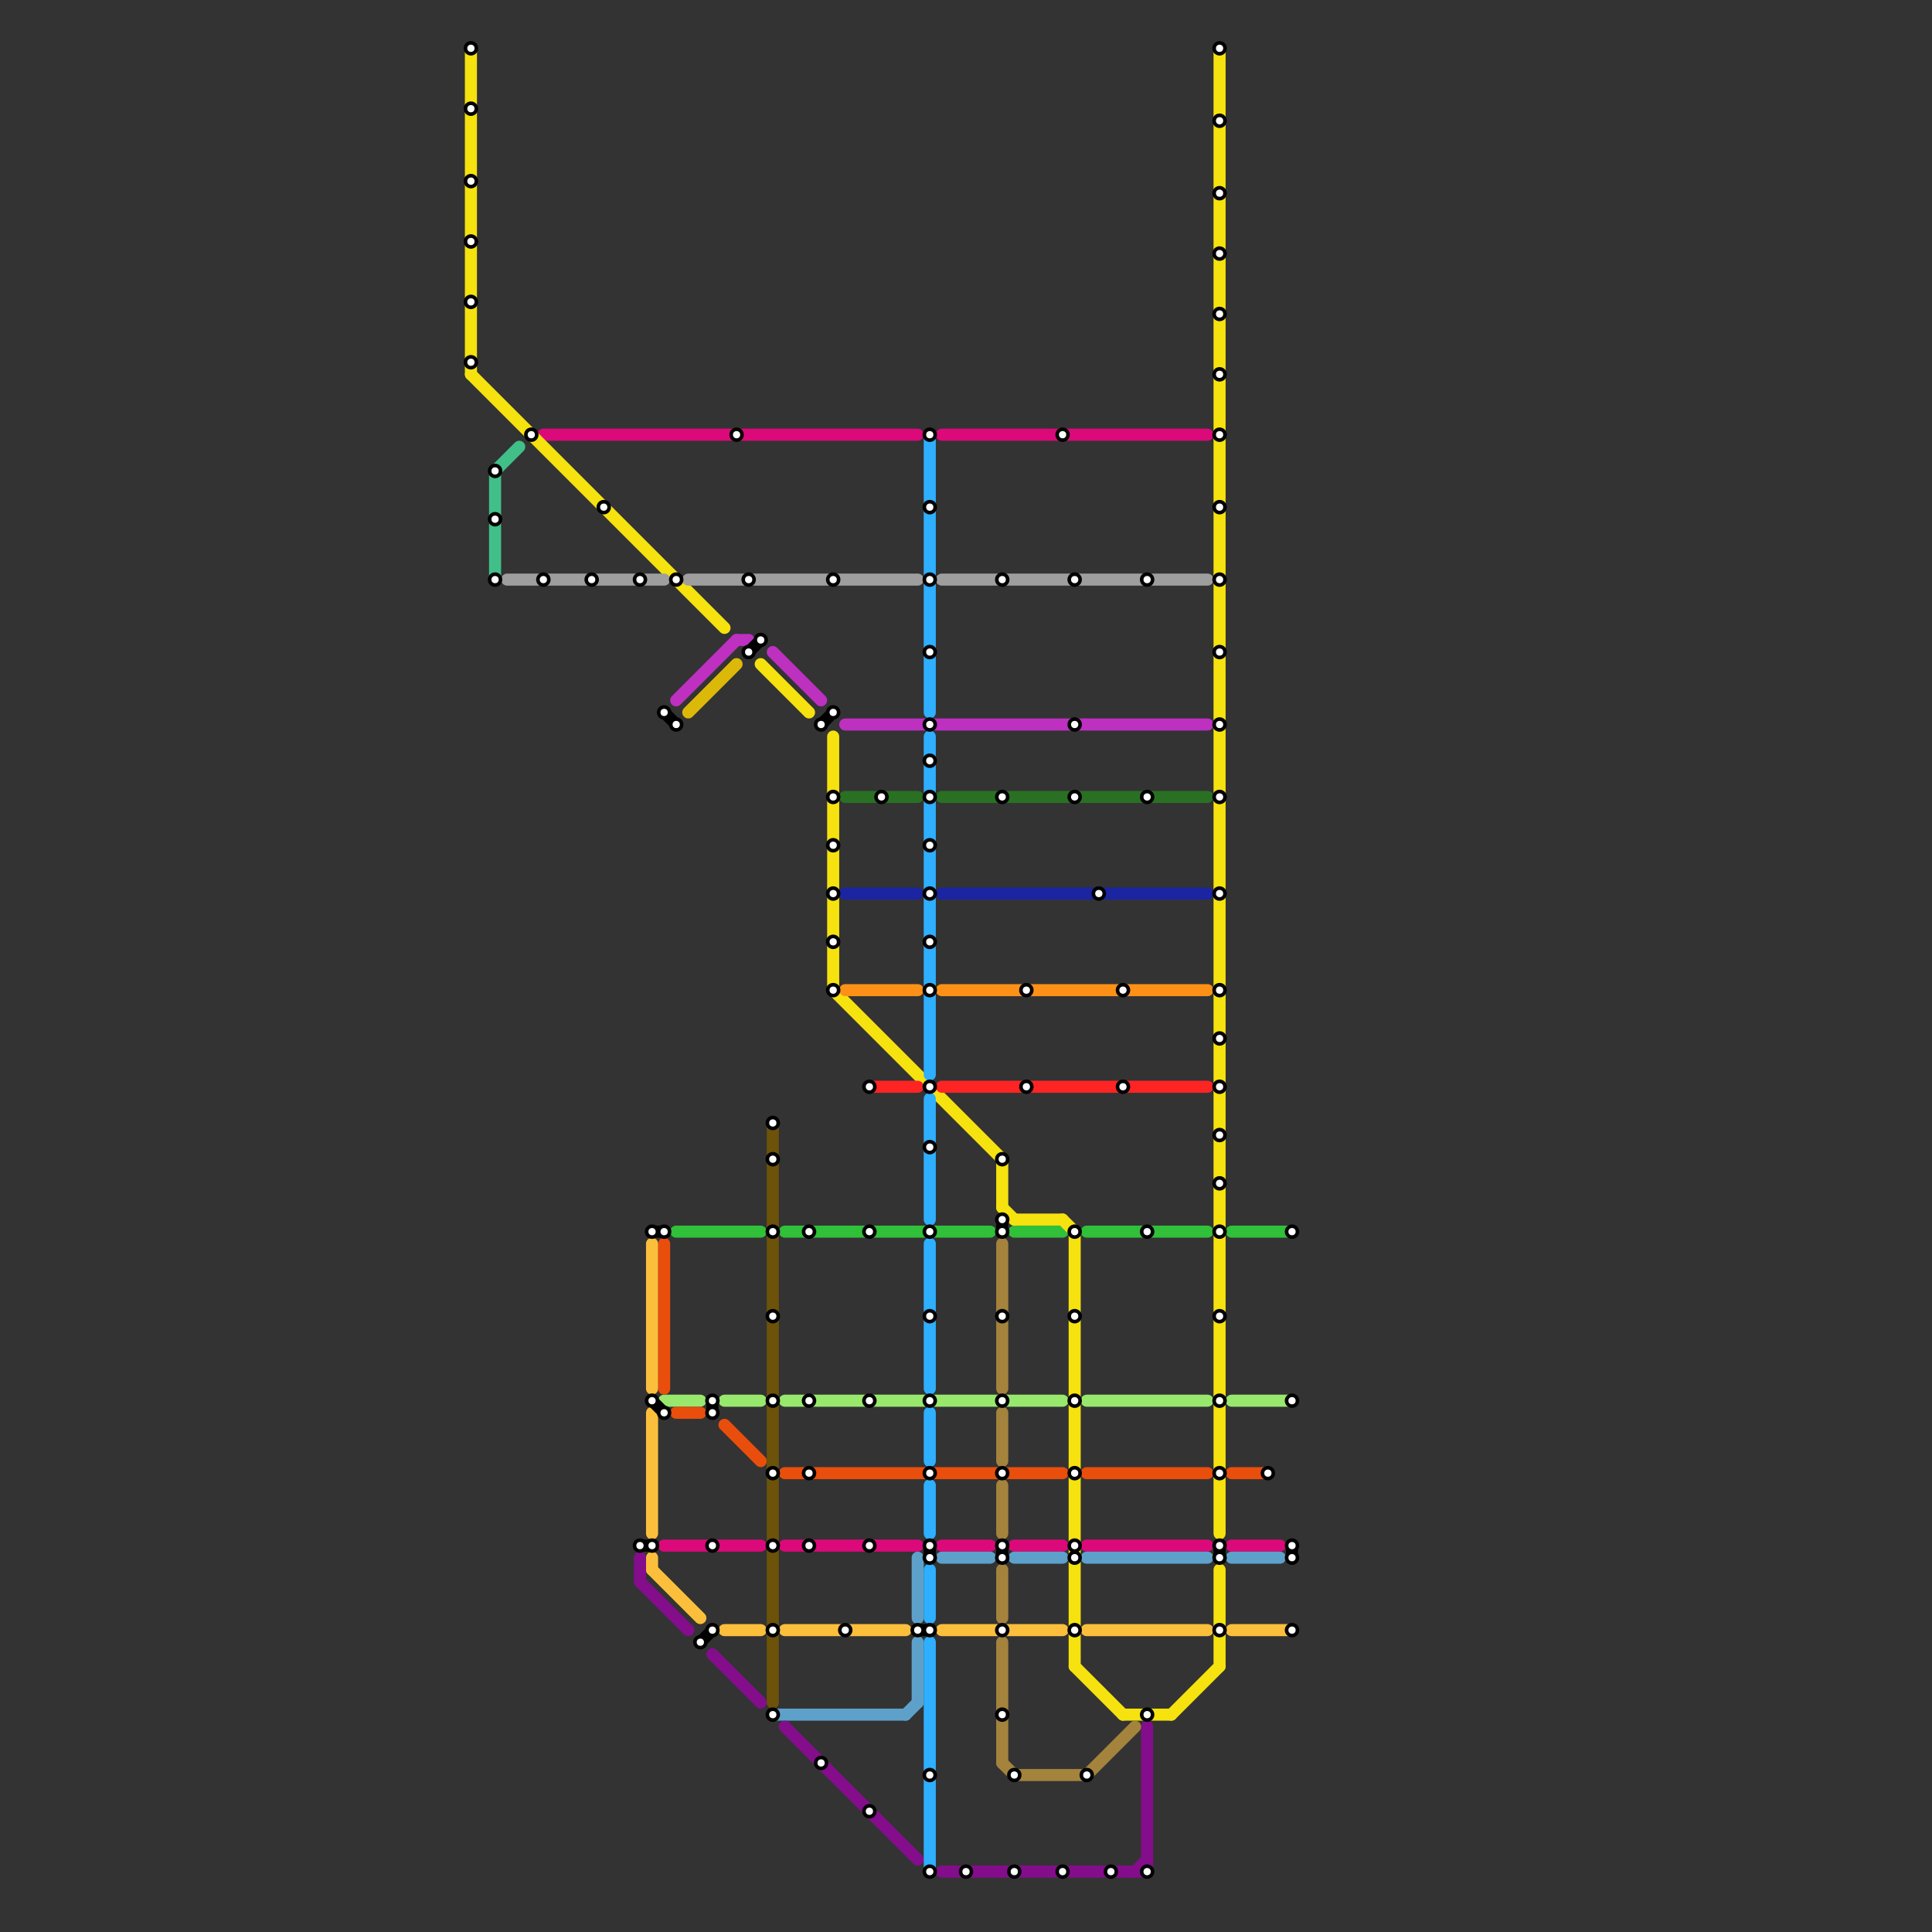 
<svg version="1.1" xmlns="http://www.w3.org/2000/svg" viewBox="0 0 160 160">
<rect x="0" y="0" width="160" height="160" fill="#333333" stroke="none"/>
<style>text { font: 1px Helvetica; font-weight: 600; white-space: pre; dominant-baseline: central; } line { stroke-width: 1; fill: none; stroke-linecap: round; stroke-linejoin: round; } .c0 { stroke: #30c03a } .c1 { stroke: #98e86d } .c2 { stroke: #e94e0c } .c3 { stroke: #dc097a } .c4 { stroke: #5da1cb } .c5 { stroke: #fbbf3c } .c6 { stroke: #f5e20f } .c7 { stroke: #9e9e9e } .c8 { stroke: #bd30c0 } .c9 { stroke: #297023 } .c10 { stroke: #1b24a1 } .c11 { stroke: #fd9117 } .c12 { stroke: #ff2424 } .c13 { stroke: #000000 } .c14 { stroke: #40bf88 } .c15 { stroke: #840d8c } .c16 { stroke: #dcb909 } .c17 { stroke: #6d5209 } .c18 { stroke: #2eafff } .c19 { stroke: #a4833d }</style><defs><g id="wm-xf"><circle r="1.2" fill="#000"/><circle r="0.9" fill="#fff"/><circle r="0.6" fill="#000"/><circle r="0.3" fill="#fff"/></g><g id="wm"><circle r="0.6" fill="#000"/><circle r="0.3" fill="#fff"/></g></defs><line class="c0" x1="84" y1="102" x2="88" y2="102"/><line class="c0" x1="56" y1="102" x2="63" y2="102"/><line class="c0" x1="65" y1="102" x2="82" y2="102"/><line class="c0" x1="90" y1="102" x2="100" y2="102"/><line class="c0" x1="102" y1="102" x2="107" y2="102"/><line class="c1" x1="102" y1="116" x2="107" y2="116"/><line class="c1" x1="65" y1="116" x2="88" y2="116"/><line class="c1" x1="60" y1="116" x2="63" y2="116"/><line class="c1" x1="90" y1="116" x2="100" y2="116"/><line class="c1" x1="55" y1="116" x2="58" y2="116"/><line class="c2" x1="55" y1="103" x2="55" y2="115"/><line class="c2" x1="102" y1="122" x2="105" y2="122"/><line class="c2" x1="65" y1="122" x2="88" y2="122"/><line class="c2" x1="60" y1="118" x2="63" y2="121"/><line class="c2" x1="56" y1="117" x2="58" y2="117"/><line class="c2" x1="90" y1="122" x2="100" y2="122"/><line class="c3" x1="90" y1="128" x2="100" y2="128"/><line class="c3" x1="55" y1="128" x2="63" y2="128"/><line class="c3" x1="102" y1="128" x2="106" y2="128"/><line class="c3" x1="78" y1="36" x2="100" y2="36"/><line class="c3" x1="84" y1="128" x2="88" y2="128"/><line class="c3" x1="45" y1="36" x2="76" y2="36"/><line class="c3" x1="65" y1="128" x2="76" y2="128"/><line class="c3" x1="78" y1="128" x2="82" y2="128"/><line class="c4" x1="90" y1="129" x2="100" y2="129"/><line class="c4" x1="84" y1="129" x2="88" y2="129"/><line class="c4" x1="102" y1="129" x2="106" y2="129"/><line class="c4" x1="78" y1="129" x2="82" y2="129"/><line class="c4" x1="64" y1="142" x2="75" y2="142"/><line class="c4" x1="76" y1="129" x2="76" y2="134"/><line class="c4" x1="76" y1="136" x2="76" y2="141"/><line class="c4" x1="75" y1="142" x2="76" y2="141"/><line class="c5" x1="54" y1="130" x2="58" y2="134"/><line class="c5" x1="102" y1="135" x2="107" y2="135"/><line class="c5" x1="54" y1="129" x2="54" y2="130"/><line class="c5" x1="60" y1="135" x2="63" y2="135"/><line class="c5" x1="54" y1="117" x2="54" y2="127"/><line class="c5" x1="78" y1="135" x2="88" y2="135"/><line class="c5" x1="65" y1="135" x2="75" y2="135"/><line class="c5" x1="54" y1="103" x2="54" y2="115"/><line class="c5" x1="90" y1="135" x2="100" y2="135"/><line class="c6" x1="83" y1="100" x2="84" y2="101"/><line class="c6" x1="101" y1="4" x2="101" y2="127"/><line class="c6" x1="88" y1="101" x2="89" y2="102"/><line class="c6" x1="69" y1="61" x2="69" y2="82"/><line class="c6" x1="69" y1="82" x2="83" y2="96"/><line class="c6" x1="93" y1="142" x2="97" y2="142"/><line class="c6" x1="84" y1="101" x2="88" y2="101"/><line class="c6" x1="63" y1="55" x2="67" y2="59"/><line class="c6" x1="83" y1="96" x2="83" y2="100"/><line class="c6" x1="89" y1="138" x2="93" y2="142"/><line class="c6" x1="39" y1="31" x2="60" y2="52"/><line class="c6" x1="89" y1="102" x2="89" y2="138"/><line class="c6" x1="39" y1="4" x2="39" y2="31"/><line class="c6" x1="97" y1="142" x2="101" y2="138"/><line class="c6" x1="101" y1="130" x2="101" y2="138"/><line class="c7" x1="57" y1="48" x2="76" y2="48"/><line class="c7" x1="42" y1="48" x2="55" y2="48"/><line class="c7" x1="78" y1="48" x2="100" y2="48"/><line class="c8" x1="70" y1="60" x2="100" y2="60"/><line class="c8" x1="64" y1="54" x2="68" y2="58"/><line class="c8" x1="56" y1="58" x2="61" y2="53"/><line class="c8" x1="61" y1="53" x2="62" y2="53"/><line class="c9" x1="70" y1="66" x2="76" y2="66"/><line class="c9" x1="78" y1="66" x2="100" y2="66"/><line class="c10" x1="70" y1="74" x2="76" y2="74"/><line class="c10" x1="78" y1="74" x2="100" y2="74"/><line class="c11" x1="70" y1="82" x2="76" y2="82"/><line class="c11" x1="78" y1="82" x2="100" y2="82"/><line class="c12" x1="78" y1="90" x2="100" y2="90"/><line class="c12" x1="72" y1="90" x2="76" y2="90"/><line class="c13" x1="101" y1="128" x2="101" y2="129"/><line class="c13" x1="76" y1="135" x2="77" y2="135"/><line class="c13" x1="58" y1="136" x2="59" y2="135"/><line class="c13" x1="54" y1="116" x2="55" y2="117"/><line class="c13" x1="68" y1="60" x2="69" y2="59"/><line class="c13" x1="54" y1="102" x2="55" y2="102"/><line class="c13" x1="83" y1="128" x2="83" y2="129"/><line class="c13" x1="53" y1="128" x2="54" y2="128"/><line class="c13" x1="83" y1="101" x2="83" y2="102"/><line class="c13" x1="77" y1="128" x2="77" y2="129"/><line class="c13" x1="107" y1="128" x2="107" y2="129"/><line class="c13" x1="62" y1="54" x2="63" y2="53"/><line class="c13" x1="55" y1="59" x2="56" y2="60"/><line class="c13" x1="59" y1="116" x2="59" y2="117"/><line class="c14" x1="41" y1="39" x2="41" y2="48"/><line class="c14" x1="41" y1="39" x2="43" y2="37"/><line class="c15" x1="59" y1="137" x2="63" y2="141"/><line class="c15" x1="53" y1="129" x2="53" y2="131"/><line class="c15" x1="65" y1="143" x2="76" y2="154"/><line class="c15" x1="53" y1="131" x2="57" y2="135"/><line class="c15" x1="95" y1="143" x2="95" y2="155"/><line class="c15" x1="94" y1="155" x2="95" y2="154"/><line class="c15" x1="78" y1="155" x2="95" y2="155"/><line class="c16" x1="57" y1="59" x2="61" y2="55"/><line class="c17" x1="64" y1="93" x2="64" y2="141"/><line class="c18" x1="77" y1="61" x2="77" y2="89"/><line class="c18" x1="77" y1="36" x2="77" y2="59"/><line class="c18" x1="77" y1="136" x2="77" y2="155"/><line class="c18" x1="77" y1="103" x2="77" y2="115"/><line class="c18" x1="77" y1="130" x2="77" y2="134"/><line class="c18" x1="77" y1="117" x2="77" y2="121"/><line class="c18" x1="77" y1="91" x2="77" y2="101"/><line class="c18" x1="77" y1="123" x2="77" y2="127"/><line class="c19" x1="90" y1="147" x2="94" y2="143"/><line class="c19" x1="84" y1="147" x2="90" y2="147"/><line class="c19" x1="83" y1="103" x2="83" y2="115"/><line class="c19" x1="83" y1="146" x2="84" y2="147"/><line class="c19" x1="83" y1="130" x2="83" y2="134"/><line class="c19" x1="83" y1="117" x2="83" y2="121"/><line class="c19" x1="83" y1="136" x2="83" y2="146"/><line class="c19" x1="83" y1="123" x2="83" y2="127"/>

<use x="101" y="10" href="#wm"/><use x="101" y="102" href="#wm"/><use x="101" y="109" href="#wm"/><use x="101" y="116" href="#wm"/><use x="101" y="122" href="#wm"/><use x="101" y="128" href="#wm"/><use x="101" y="129" href="#wm"/><use x="101" y="135" href="#wm"/><use x="101" y="16" href="#wm"/><use x="101" y="21" href="#wm"/><use x="101" y="26" href="#wm"/><use x="101" y="31" href="#wm"/><use x="101" y="36" href="#wm"/><use x="101" y="4" href="#wm"/><use x="101" y="42" href="#wm"/><use x="101" y="48" href="#wm"/><use x="101" y="54" href="#wm"/><use x="101" y="60" href="#wm"/><use x="101" y="66" href="#wm"/><use x="101" y="74" href="#wm"/><use x="101" y="82" href="#wm"/><use x="101" y="86" href="#wm"/><use x="101" y="90" href="#wm"/><use x="101" y="94" href="#wm"/><use x="101" y="98" href="#wm"/><use x="105" y="122" href="#wm"/><use x="107" y="102" href="#wm"/><use x="107" y="116" href="#wm"/><use x="107" y="128" href="#wm"/><use x="107" y="129" href="#wm"/><use x="107" y="135" href="#wm"/><use x="39" y="15" href="#wm"/><use x="39" y="20" href="#wm"/><use x="39" y="25" href="#wm"/><use x="39" y="30" href="#wm"/><use x="39" y="4" href="#wm"/><use x="39" y="9" href="#wm"/><use x="41" y="39" href="#wm"/><use x="41" y="43" href="#wm"/><use x="41" y="48" href="#wm"/><use x="44" y="36" href="#wm"/><use x="45" y="48" href="#wm"/><use x="49" y="48" href="#wm"/><use x="50" y="42" href="#wm"/><use x="53" y="128" href="#wm"/><use x="53" y="48" href="#wm"/><use x="54" y="102" href="#wm"/><use x="54" y="116" href="#wm"/><use x="54" y="128" href="#wm"/><use x="55" y="102" href="#wm"/><use x="55" y="117" href="#wm"/><use x="55" y="59" href="#wm"/><use x="56" y="48" href="#wm"/><use x="56" y="60" href="#wm"/><use x="58" y="136" href="#wm"/><use x="59" y="116" href="#wm"/><use x="59" y="117" href="#wm"/><use x="59" y="128" href="#wm"/><use x="59" y="135" href="#wm"/><use x="61" y="36" href="#wm"/><use x="62" y="48" href="#wm"/><use x="62" y="54" href="#wm"/><use x="63" y="53" href="#wm"/><use x="64" y="102" href="#wm"/><use x="64" y="109" href="#wm"/><use x="64" y="116" href="#wm"/><use x="64" y="122" href="#wm"/><use x="64" y="128" href="#wm"/><use x="64" y="135" href="#wm"/><use x="64" y="142" href="#wm"/><use x="64" y="93" href="#wm"/><use x="64" y="96" href="#wm"/><use x="67" y="102" href="#wm"/><use x="67" y="116" href="#wm"/><use x="67" y="122" href="#wm"/><use x="67" y="128" href="#wm"/><use x="68" y="146" href="#wm"/><use x="68" y="60" href="#wm"/><use x="69" y="48" href="#wm"/><use x="69" y="59" href="#wm"/><use x="69" y="66" href="#wm"/><use x="69" y="70" href="#wm"/><use x="69" y="74" href="#wm"/><use x="69" y="78" href="#wm"/><use x="69" y="82" href="#wm"/><use x="70" y="135" href="#wm"/><use x="72" y="102" href="#wm"/><use x="72" y="116" href="#wm"/><use x="72" y="128" href="#wm"/><use x="72" y="150" href="#wm"/><use x="72" y="90" href="#wm"/><use x="73" y="66" href="#wm"/><use x="76" y="135" href="#wm"/><use x="77" y="102" href="#wm"/><use x="77" y="109" href="#wm"/><use x="77" y="116" href="#wm"/><use x="77" y="122" href="#wm"/><use x="77" y="128" href="#wm"/><use x="77" y="129" href="#wm"/><use x="77" y="135" href="#wm"/><use x="77" y="147" href="#wm"/><use x="77" y="155" href="#wm"/><use x="77" y="36" href="#wm"/><use x="77" y="42" href="#wm"/><use x="77" y="48" href="#wm"/><use x="77" y="54" href="#wm"/><use x="77" y="60" href="#wm"/><use x="77" y="63" href="#wm"/><use x="77" y="66" href="#wm"/><use x="77" y="70" href="#wm"/><use x="77" y="74" href="#wm"/><use x="77" y="78" href="#wm"/><use x="77" y="82" href="#wm"/><use x="77" y="90" href="#wm"/><use x="77" y="95" href="#wm"/><use x="80" y="155" href="#wm"/><use x="83" y="101" href="#wm"/><use x="83" y="102" href="#wm"/><use x="83" y="109" href="#wm"/><use x="83" y="116" href="#wm"/><use x="83" y="122" href="#wm"/><use x="83" y="128" href="#wm"/><use x="83" y="129" href="#wm"/><use x="83" y="135" href="#wm"/><use x="83" y="142" href="#wm"/><use x="83" y="48" href="#wm"/><use x="83" y="66" href="#wm"/><use x="83" y="96" href="#wm"/><use x="84" y="147" href="#wm"/><use x="84" y="155" href="#wm"/><use x="85" y="82" href="#wm"/><use x="85" y="90" href="#wm"/><use x="88" y="155" href="#wm"/><use x="88" y="36" href="#wm"/><use x="89" y="102" href="#wm"/><use x="89" y="109" href="#wm"/><use x="89" y="116" href="#wm"/><use x="89" y="122" href="#wm"/><use x="89" y="128" href="#wm"/><use x="89" y="129" href="#wm"/><use x="89" y="135" href="#wm"/><use x="89" y="48" href="#wm"/><use x="89" y="60" href="#wm"/><use x="89" y="66" href="#wm"/><use x="90" y="147" href="#wm"/><use x="91" y="74" href="#wm"/><use x="92" y="155" href="#wm"/><use x="93" y="82" href="#wm"/><use x="93" y="90" href="#wm"/><use x="95" y="102" href="#wm"/><use x="95" y="142" href="#wm"/><use x="95" y="155" href="#wm"/><use x="95" y="48" href="#wm"/><use x="95" y="66" href="#wm"/>
</svg>

